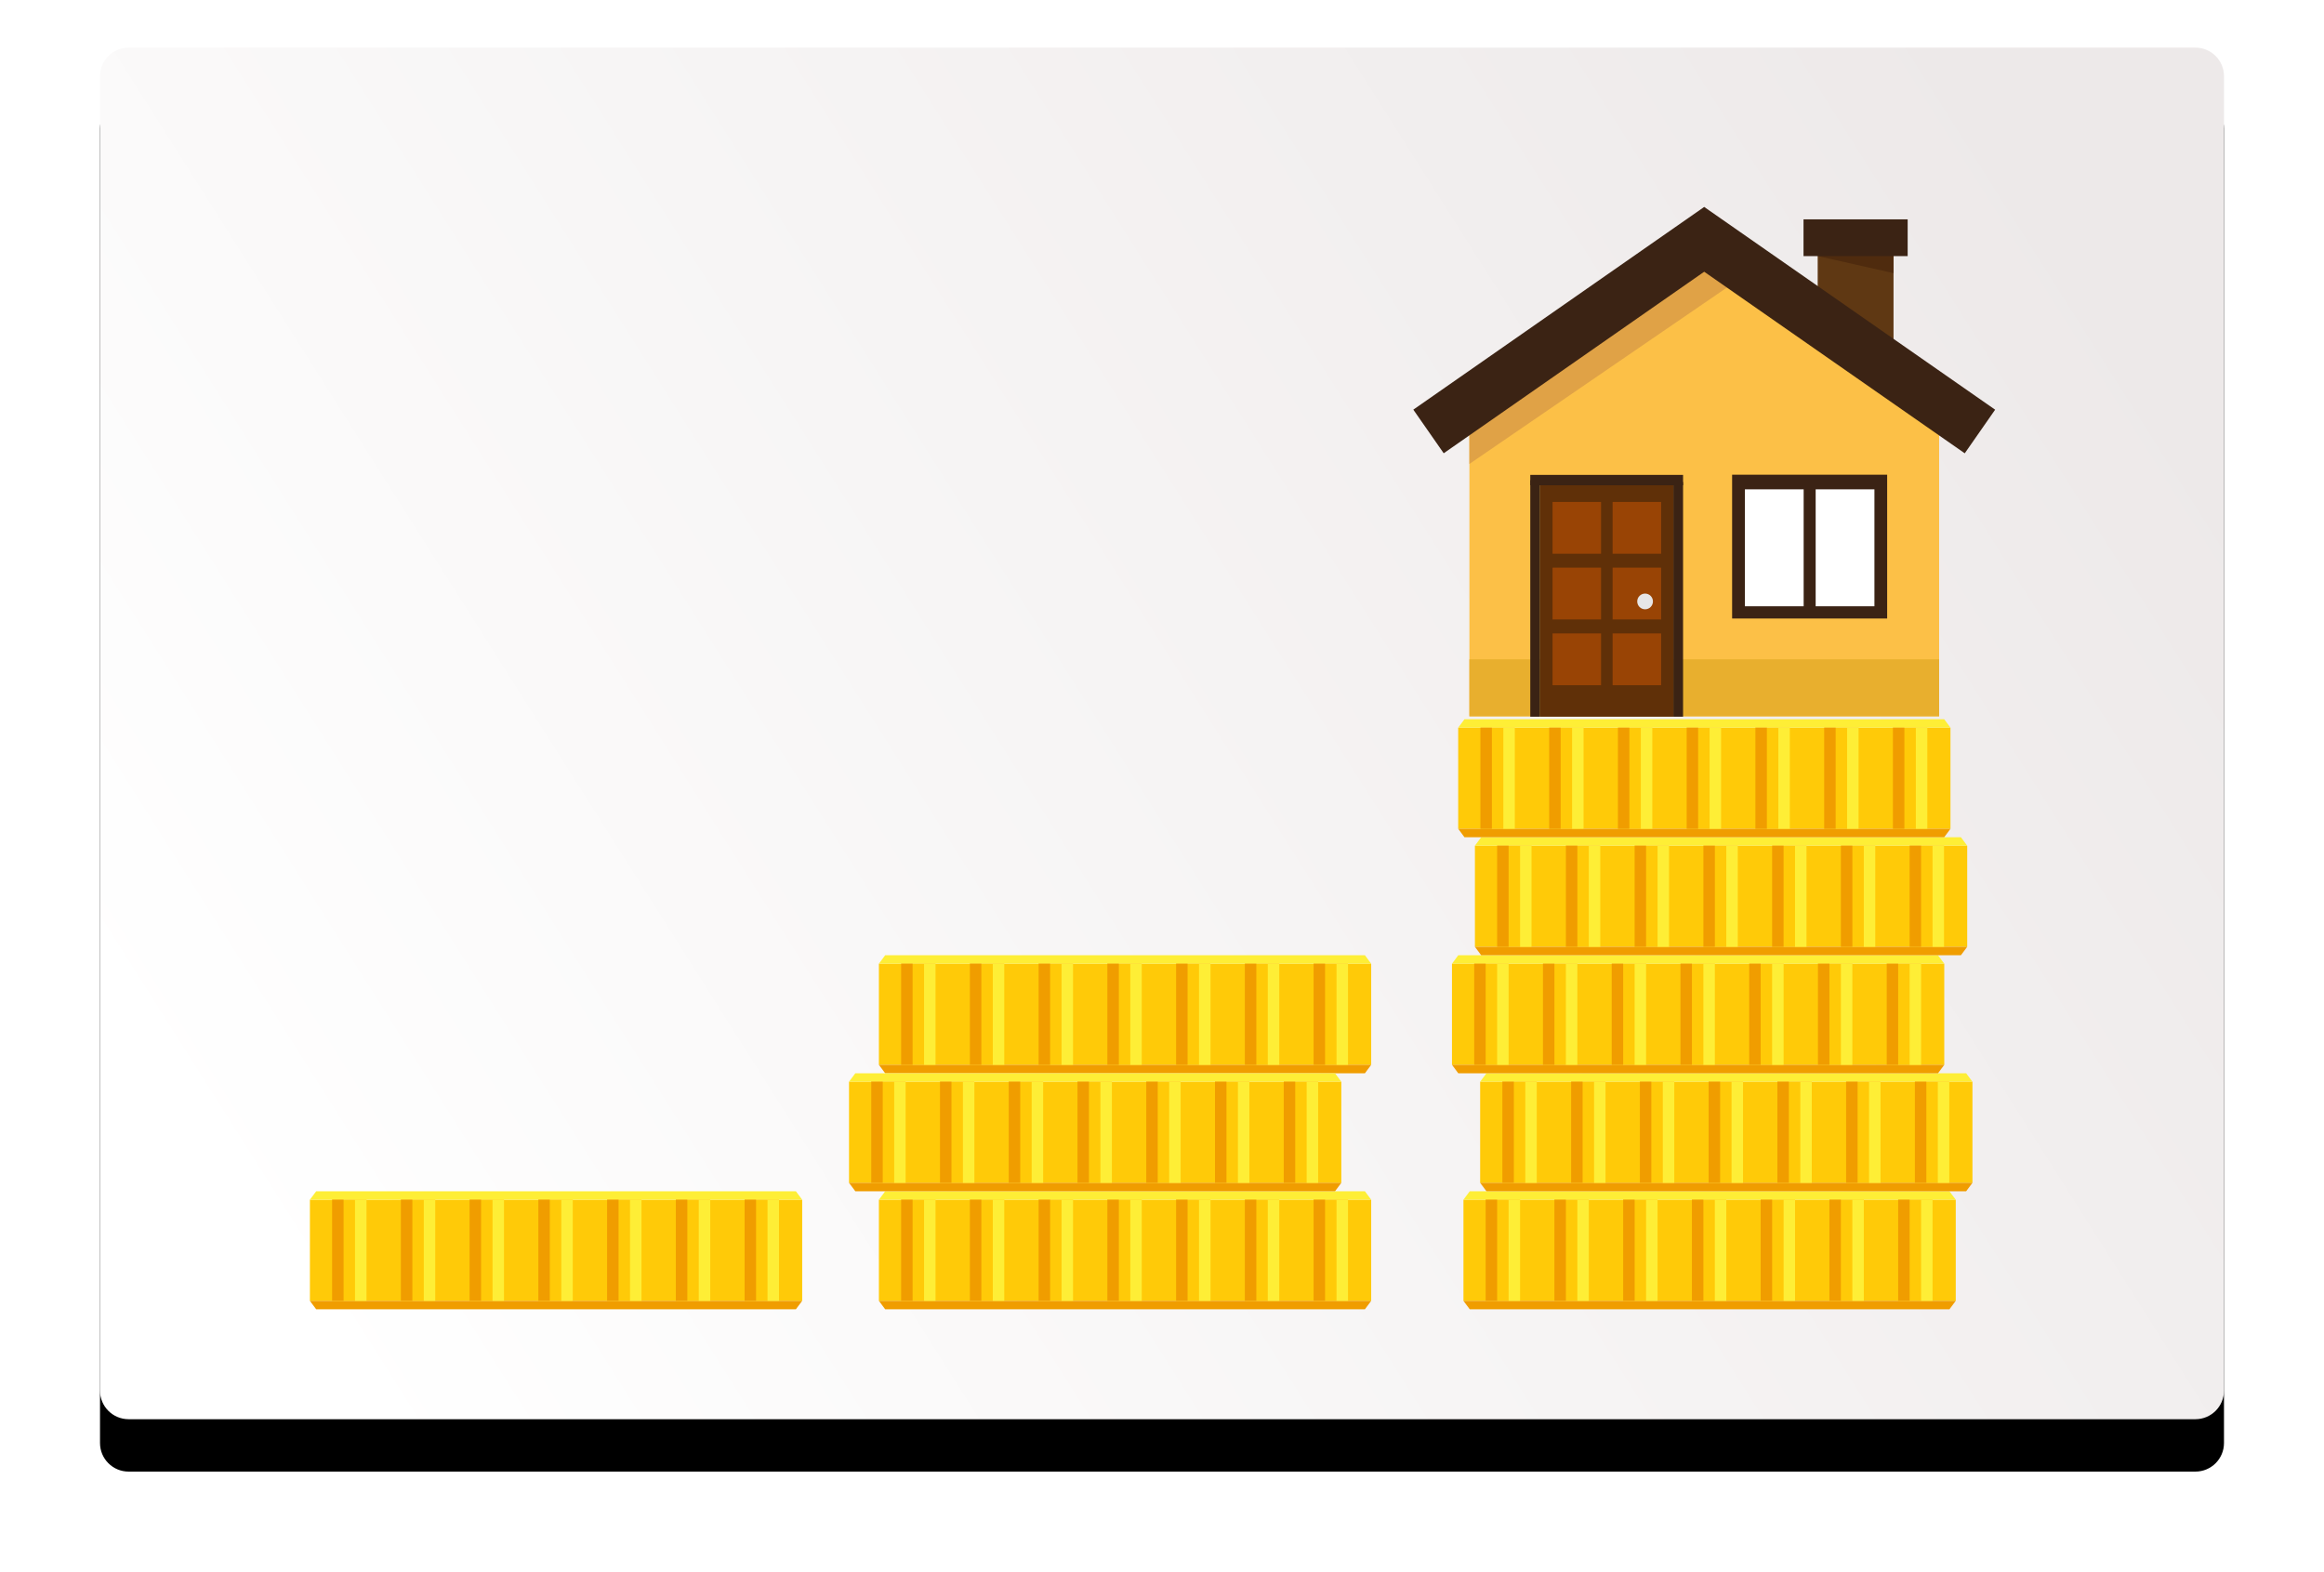 <?xml version="1.0" encoding="UTF-8"?>
<svg width="488px" height="330px" viewBox="0 0 488 330" version="1.1" xmlns="http://www.w3.org/2000/svg"
     xmlns:xlink="http://www.w3.org/1999/xlink">
    <title>6A33F231-796F-4B18-AD0D-1079A88A637C</title>
    <defs>
        <linearGradient x1="0%" y1="70.849%" x2="100%" y2="29.151%" id="linearGradient-1">
            <stop stop-color="#FFFFFF" offset="0%"></stop>
            <stop stop-color="#EDE9E9" offset="100%"></stop>
        </linearGradient>
        <path d="M6,0 L440,0 C443.314,-6.08718376e-16 446,2.686 446,6 L446,282 C446,285.314 443.314,288 440,288 L6,288 C2.686,288 4.05812251e-16,285.314 0,282 L0,6 C-4.05812251e-16,2.686 2.686,6.08718376e-16 6,0 Z"
              id="path-2"></path>
        <filter x="-8.3%" y="-9.0%" width="116.6%" height="125.7%" filterUnits="objectBoundingBox" id="filter-4">
            <feOffset dx="0" dy="11" in="SourceAlpha" result="shadowOffsetOuter1"></feOffset>
            <feGaussianBlur stdDeviation="10.5" in="shadowOffsetOuter1" result="shadowBlurOuter1"></feGaussianBlur>
            <feColorMatrix values="0 0 0 0 0   0 0 0 0 0   0 0 0 0 0  0 0 0 0.1 0" type="matrix"
                           in="shadowBlurOuter1"></feColorMatrix>
        </filter>
    </defs>
    <g id="Free-Property-Valuation" stroke="none" stroke-width="1" fill="none" fill-rule="evenodd">
        <g id="Free-Property-Valuation-(LG)" transform="translate(-619, -1582)">
            <g id="Group-22" transform="translate(114, 1592)">
                <g id="blog" transform="translate(526, 0)">
                    <mask id="mask-3" fill="white">
                        <use xlink:href="#path-2"></use>
                    </mask>
                    <g id="Mask">
                        <use fill="black" fill-opacity="1" filter="url(#filter-4)" xlink:href="#path-2"></use>
                        <use fill="url(#linearGradient-1)" fill-rule="evenodd" xlink:href="#path-2"></use>
                    </g>
                    <g id="AdobeStock_158533568-[Converted]" mask="url(#mask-3)">
                        <g transform="translate(43.708, 33.45)">
                            <rect id="Rectangle" fill="#FFCA08" fill-rule="nonzero"
                                  transform="translate(52.052, 219.08) rotate(180) translate(-52.052, -219.08) "
                                  x="0.365" y="208.463" width="103.373" height="21.234"></rect>
                            <polygon id="Path" fill="#FEEE36" fill-rule="nonzero"
                                     points="1.682 206.688 102.417 206.688 103.734 208.459 0.361 208.459"></polygon>
                            <polygon id="Path" fill="#F09D00" fill-rule="nonzero"
                                     points="102.417 231.467 1.682 231.467 0.361 229.697 103.734 229.697"></polygon>
                            <rect id="Rectangle" fill="#FFCA08" fill-rule="nonzero" x="5.03" y="208.459"
                                  width="7.221" height="21.234"></rect>
                            <rect id="Rectangle" fill="#F09D00" fill-rule="nonzero" x="5.03" y="208.459"
                                  width="2.408" height="21.234"></rect>
                            <rect id="Rectangle" fill="#FEEE36" fill-rule="nonzero" x="9.842" y="208.459"
                                  width="2.408" height="21.234"></rect>
                            <rect id="Rectangle" fill="#FFCA08" fill-rule="nonzero" x="19.468" y="208.459"
                                  width="7.221" height="21.234"></rect>
                            <rect id="Rectangle" fill="#F09D00" fill-rule="nonzero" x="19.468" y="208.459"
                                  width="2.408" height="21.234"></rect>
                            <rect id="Rectangle" fill="#FEEE36" fill-rule="nonzero" x="24.281" y="208.459"
                                  width="2.408" height="21.234"></rect>
                            <rect id="Rectangle" fill="#FFCA08" fill-rule="nonzero" x="33.902" y="208.459"
                                  width="7.221" height="21.234"></rect>
                            <rect id="Rectangle" fill="#F09D00" fill-rule="nonzero" x="33.902" y="208.459"
                                  width="2.408" height="21.234"></rect>
                            <rect id="Rectangle" fill="#FEEE36" fill-rule="nonzero" x="38.715" y="208.459"
                                  width="2.408" height="21.234"></rect>
                            <rect id="Rectangle" fill="#FFCA08" fill-rule="nonzero" x="48.337" y="208.459"
                                  width="7.221" height="21.234"></rect>
                            <rect id="Rectangle" fill="#F09D00" fill-rule="nonzero" x="48.337" y="208.459"
                                  width="2.408" height="21.234"></rect>
                            <rect id="Rectangle" fill="#FEEE36" fill-rule="nonzero" x="53.153" y="208.459"
                                  width="2.408" height="21.234"></rect>
                            <rect id="Rectangle" fill="#FFCA08" fill-rule="nonzero" x="62.775" y="208.459"
                                  width="7.221" height="21.234"></rect>
                            <rect id="Rectangle" fill="#F09D00" fill-rule="nonzero" x="62.775" y="208.459"
                                  width="2.408" height="21.234"></rect>
                            <rect id="Rectangle" fill="#FEEE36" fill-rule="nonzero" x="67.588" y="208.459"
                                  width="2.408" height="21.234"></rect>
                            <rect id="Rectangle" fill="#FFCA08" fill-rule="nonzero" x="77.209" y="208.459"
                                  width="7.221" height="21.234"></rect>
                            <rect id="Rectangle" fill="#F09D00" fill-rule="nonzero" x="77.209" y="208.459"
                                  width="2.408" height="21.234"></rect>
                            <rect id="Rectangle" fill="#FEEE36" fill-rule="nonzero" x="82.022" y="208.459"
                                  width="2.408" height="21.234"></rect>
                            <rect id="Rectangle" fill="#FFCA08" fill-rule="nonzero" x="91.648" y="208.459"
                                  width="7.221" height="21.234"></rect>
                            <rect id="Rectangle" fill="#F09D00" fill-rule="nonzero" x="91.648" y="208.459"
                                  width="2.408" height="21.234"></rect>
                            <rect id="Rectangle" fill="#FEEE36" fill-rule="nonzero" x="96.46" y="208.459"
                                  width="2.408" height="21.234"></rect>
                            <rect id="Rectangle" fill="#FFCA08" fill-rule="nonzero"
                                  transform="translate(171.532, 219.08) rotate(180) translate(-171.532, -219.08) "
                                  x="119.846" y="208.463" width="103.373" height="21.234"></rect>
                            <polygon id="Path" fill="#FEEE36" fill-rule="nonzero"
                                     points="121.163 206.688 221.902 206.688 223.219 208.459 119.846 208.459"></polygon>
                            <polygon id="Path" fill="#F09D00" fill-rule="nonzero"
                                     points="221.902 231.467 121.163 231.467 119.846 229.697 223.219 229.697"></polygon>
                            <rect id="Rectangle" fill="#FFCA08" fill-rule="nonzero" x="124.514" y="208.459"
                                  width="7.221" height="21.234"></rect>
                            <rect id="Rectangle" fill="#F09D00" fill-rule="nonzero" x="124.514" y="208.459"
                                  width="2.408" height="21.234"></rect>
                            <rect id="Rectangle" fill="#FEEE36" fill-rule="nonzero" x="129.327" y="208.459"
                                  width="2.408" height="21.234"></rect>
                            <rect id="Rectangle" fill="#FFCA08" fill-rule="nonzero" x="138.949" y="208.459"
                                  width="7.221" height="21.234"></rect>
                            <rect id="Rectangle" fill="#F09D00" fill-rule="nonzero" x="138.949" y="208.459"
                                  width="2.408" height="21.234"></rect>
                            <rect id="Rectangle" fill="#FEEE36" fill-rule="nonzero" x="143.761" y="208.459"
                                  width="2.408" height="21.234"></rect>
                            <rect id="Rectangle" fill="#FFCA08" fill-rule="nonzero" x="153.387" y="208.459"
                                  width="7.221" height="21.234"></rect>
                            <rect id="Rectangle" fill="#F09D00" fill-rule="nonzero" x="153.387" y="208.459"
                                  width="2.408" height="21.234"></rect>
                            <rect id="Rectangle" fill="#FEEE36" fill-rule="nonzero" x="158.2" y="208.459"
                                  width="2.408" height="21.234"></rect>
                            <rect id="Rectangle" fill="#FFCA08" fill-rule="nonzero" x="167.821" y="208.459"
                                  width="7.221" height="21.234"></rect>
                            <rect id="Rectangle" fill="#F09D00" fill-rule="nonzero" x="167.821" y="208.459"
                                  width="2.408" height="21.234"></rect>
                            <rect id="Rectangle" fill="#FEEE36" fill-rule="nonzero" x="172.634" y="208.459"
                                  width="2.408" height="21.234"></rect>
                            <rect id="Rectangle" fill="#FFCA08" fill-rule="nonzero" x="182.256" y="208.459"
                                  width="7.221" height="21.234"></rect>
                            <rect id="Rectangle" fill="#F09D00" fill-rule="nonzero" x="182.256" y="208.459"
                                  width="2.408" height="21.234"></rect>
                            <rect id="Rectangle" fill="#FEEE36" fill-rule="nonzero" x="187.072" y="208.459"
                                  width="2.408" height="21.234"></rect>
                            <rect id="Rectangle" fill="#FFCA08" fill-rule="nonzero" x="196.694" y="208.459"
                                  width="7.221" height="21.234"></rect>
                            <rect id="Rectangle" fill="#F09D00" fill-rule="nonzero" x="196.694" y="208.459"
                                  width="2.408" height="21.234"></rect>
                            <rect id="Rectangle" fill="#FEEE36" fill-rule="nonzero" x="201.507" y="208.459"
                                  width="2.408" height="21.234"></rect>
                            <rect id="Rectangle" fill="#FFCA08" fill-rule="nonzero" x="211.128" y="208.459"
                                  width="7.221" height="21.234"></rect>
                            <rect id="Rectangle" fill="#F09D00" fill-rule="nonzero" x="211.128" y="208.459"
                                  width="2.408" height="21.234"></rect>
                            <rect id="Rectangle" fill="#FEEE36" fill-rule="nonzero" x="215.941" y="208.459"
                                  width="2.408" height="21.234"></rect>
                            <rect id="Rectangle" fill="#FFCA08" fill-rule="nonzero"
                                  transform="translate(171.532, 169.519) rotate(180) translate(-171.532, -169.519) "
                                  x="119.846" y="158.902" width="103.373" height="21.234"></rect>
                            <polygon id="Path" fill="#FEEE36" fill-rule="nonzero"
                                     points="121.163 157.128 221.902 157.128 223.219 158.902 119.846 158.902"></polygon>
                            <polygon id="Path" fill="#F09D00" fill-rule="nonzero"
                                     points="221.902 181.91 121.163 181.91 119.846 180.136 223.219 180.136"></polygon>
                            <rect id="Rectangle" fill="#FFCA08" fill-rule="nonzero" x="124.514" y="158.902"
                                  width="7.221" height="21.234"></rect>
                            <rect id="Rectangle" fill="#F09D00" fill-rule="nonzero" x="124.514" y="158.902"
                                  width="2.408" height="21.234"></rect>
                            <rect id="Rectangle" fill="#FEEE36" fill-rule="nonzero" x="129.327" y="158.902"
                                  width="2.408" height="21.234"></rect>
                            <rect id="Rectangle" fill="#FFCA08" fill-rule="nonzero" x="138.949" y="158.902"
                                  width="7.221" height="21.234"></rect>
                            <rect id="Rectangle" fill="#F09D00" fill-rule="nonzero" x="138.949" y="158.902"
                                  width="2.408" height="21.234"></rect>
                            <rect id="Rectangle" fill="#FEEE36" fill-rule="nonzero" x="143.761" y="158.902"
                                  width="2.408" height="21.234"></rect>
                            <rect id="Rectangle" fill="#FFCA08" fill-rule="nonzero" x="153.387" y="158.902"
                                  width="7.221" height="21.234"></rect>
                            <rect id="Rectangle" fill="#F09D00" fill-rule="nonzero" x="153.387" y="158.902"
                                  width="2.408" height="21.234"></rect>
                            <rect id="Rectangle" fill="#FEEE36" fill-rule="nonzero" x="158.2" y="158.902"
                                  width="2.408" height="21.234"></rect>
                            <rect id="Rectangle" fill="#FFCA08" fill-rule="nonzero" x="167.821" y="158.902"
                                  width="7.221" height="21.234"></rect>
                            <rect id="Rectangle" fill="#F09D00" fill-rule="nonzero" x="167.821" y="158.902"
                                  width="2.408" height="21.234"></rect>
                            <rect id="Rectangle" fill="#FEEE36" fill-rule="nonzero" x="172.634" y="158.902"
                                  width="2.408" height="21.234"></rect>
                            <rect id="Rectangle" fill="#FFCA08" fill-rule="nonzero" x="182.256" y="158.902"
                                  width="7.221" height="21.234"></rect>
                            <rect id="Rectangle" fill="#F09D00" fill-rule="nonzero" x="182.256" y="158.902"
                                  width="2.408" height="21.234"></rect>
                            <rect id="Rectangle" fill="#FEEE36" fill-rule="nonzero" x="187.072" y="158.902"
                                  width="2.408" height="21.234"></rect>
                            <rect id="Rectangle" fill="#FFCA08" fill-rule="nonzero" x="196.694" y="158.902"
                                  width="7.221" height="21.234"></rect>
                            <rect id="Rectangle" fill="#F09D00" fill-rule="nonzero" x="196.694" y="158.902"
                                  width="2.408" height="21.234"></rect>
                            <rect id="Rectangle" fill="#FEEE36" fill-rule="nonzero" x="201.507" y="158.902"
                                  width="2.408" height="21.234"></rect>
                            <rect id="Rectangle" fill="#FFCA08" fill-rule="nonzero" x="211.128" y="158.902"
                                  width="7.221" height="21.234"></rect>
                            <rect id="Rectangle" fill="#F09D00" fill-rule="nonzero" x="211.128" y="158.902"
                                  width="2.408" height="21.234"></rect>
                            <rect id="Rectangle" fill="#FEEE36" fill-rule="nonzero" x="215.941" y="158.902"
                                  width="2.408" height="21.234"></rect>
                            <rect id="Rectangle" fill="#FFCA08" fill-rule="nonzero"
                                  transform="translate(165.258, 194.297) rotate(180) translate(-165.258, -194.297) "
                                  x="113.572" y="183.68" width="103.373" height="21.234"></rect>
                            <polygon id="Path" fill="#FEEE36" fill-rule="nonzero"
                                     points="114.893 181.91 215.628 181.91 216.945 183.68 113.572 183.68"></polygon>
                            <polygon id="Path" fill="#F09D00" fill-rule="nonzero"
                                     points="215.628 206.688 114.893 206.688 113.572 204.914 216.945 204.914"></polygon>
                            <rect id="Rectangle" fill="#FFCA08" fill-rule="nonzero" x="118.24" y="183.68"
                                  width="7.221" height="21.234"></rect>
                            <rect id="Rectangle" fill="#F09D00" fill-rule="nonzero" x="118.24" y="183.68"
                                  width="2.408" height="21.234"></rect>
                            <rect id="Rectangle" fill="#FEEE36" fill-rule="nonzero" x="123.053" y="183.68"
                                  width="2.408" height="21.234"></rect>
                            <rect id="Rectangle" fill="#FFCA08" fill-rule="nonzero" x="132.675" y="183.68"
                                  width="7.221" height="21.234"></rect>
                            <rect id="Rectangle" fill="#F09D00" fill-rule="nonzero" x="132.675" y="183.68"
                                  width="2.408" height="21.234"></rect>
                            <rect id="Rectangle" fill="#FEEE36" fill-rule="nonzero" x="137.488" y="183.68"
                                  width="2.408" height="21.234"></rect>
                            <rect id="Rectangle" fill="#FFCA08" fill-rule="nonzero" x="147.113" y="183.68"
                                  width="7.221" height="21.234"></rect>
                            <rect id="Rectangle" fill="#F09D00" fill-rule="nonzero" x="147.113" y="183.68"
                                  width="2.408" height="21.234"></rect>
                            <rect id="Rectangle" fill="#FEEE36" fill-rule="nonzero" x="151.926" y="183.68"
                                  width="2.408" height="21.234"></rect>
                            <rect id="Rectangle" fill="#FFCA08" fill-rule="nonzero" x="161.547" y="183.68"
                                  width="7.221" height="21.234"></rect>
                            <rect id="Rectangle" fill="#F09D00" fill-rule="nonzero" x="161.547" y="183.68"
                                  width="2.408" height="21.234"></rect>
                            <rect id="Rectangle" fill="#FEEE36" fill-rule="nonzero" x="166.36" y="183.68"
                                  width="2.408" height="21.234"></rect>
                            <rect id="Rectangle" fill="#FFCA08" fill-rule="nonzero" x="175.986" y="183.68"
                                  width="7.221" height="21.234"></rect>
                            <rect id="Rectangle" fill="#F09D00" fill-rule="nonzero" x="175.986" y="183.68"
                                  width="2.408" height="21.234"></rect>
                            <rect id="Rectangle" fill="#FEEE36" fill-rule="nonzero" x="180.799" y="183.68"
                                  width="2.408" height="21.234"></rect>
                            <rect id="Rectangle" fill="#FFCA08" fill-rule="nonzero" x="190.42" y="183.68"
                                  width="7.221" height="21.234"></rect>
                            <rect id="Rectangle" fill="#F09D00" fill-rule="nonzero" x="190.42" y="183.68"
                                  width="2.408" height="21.234"></rect>
                            <rect id="Rectangle" fill="#FEEE36" fill-rule="nonzero" x="195.233" y="183.68"
                                  width="2.408" height="21.234"></rect>
                            <rect id="Rectangle" fill="#FFCA08" fill-rule="nonzero" x="204.858" y="183.68"
                                  width="7.221" height="21.234"></rect>
                            <rect id="Rectangle" fill="#F09D00" fill-rule="nonzero" x="204.858" y="183.68"
                                  width="2.408" height="21.234"></rect>
                            <rect id="Rectangle" fill="#FEEE36" fill-rule="nonzero" x="209.671" y="183.68"
                                  width="2.408" height="21.234"></rect>
                            <rect id="Rectangle" fill="#FFCA08" fill-rule="nonzero"
                                  transform="translate(294.28, 219.08) rotate(180) translate(-294.28, -219.08) "
                                  x="242.594" y="208.463" width="103.373" height="21.234"></rect>
                            <polygon id="Path" fill="#FEEE36" fill-rule="nonzero"
                                     points="243.911 206.688 344.646 206.688 345.963 208.459 242.59 208.459"></polygon>
                            <polygon id="Path" fill="#F09D00" fill-rule="nonzero"
                                     points="344.646 231.467 243.911 231.467 242.59 229.697 345.963 229.697"></polygon>
                            <rect id="Rectangle" fill="#FFCA08" fill-rule="nonzero" x="247.258" y="208.459"
                                  width="7.221" height="21.234"></rect>
                            <rect id="Rectangle" fill="#F09D00" fill-rule="nonzero" x="247.258" y="208.459"
                                  width="2.408" height="21.234"></rect>
                            <rect id="Rectangle" fill="#FEEE36" fill-rule="nonzero" x="252.071" y="208.459"
                                  width="2.408" height="21.234"></rect>
                            <rect id="Rectangle" fill="#FFCA08" fill-rule="nonzero" x="261.693" y="208.459"
                                  width="7.221" height="21.234"></rect>
                            <rect id="Rectangle" fill="#F09D00" fill-rule="nonzero" x="261.693" y="208.459"
                                  width="2.408" height="21.234"></rect>
                            <rect id="Rectangle" fill="#FEEE36" fill-rule="nonzero" x="266.51" y="208.459"
                                  width="2.408" height="21.234"></rect>
                            <rect id="Rectangle" fill="#FFCA08" fill-rule="nonzero" x="276.131" y="208.459"
                                  width="7.221" height="21.234"></rect>
                            <rect id="Rectangle" fill="#F09D00" fill-rule="nonzero" x="276.131" y="208.459"
                                  width="2.408" height="21.234"></rect>
                            <rect id="Rectangle" fill="#FEEE36" fill-rule="nonzero" x="280.944" y="208.459"
                                  width="2.408" height="21.234"></rect>
                            <rect id="Rectangle" fill="#FFCA08" fill-rule="nonzero" x="290.565" y="208.459"
                                  width="7.221" height="21.234"></rect>
                            <rect id="Rectangle" fill="#F09D00" fill-rule="nonzero" x="290.565" y="208.459"
                                  width="2.408" height="21.234"></rect>
                            <rect id="Rectangle" fill="#FEEE36" fill-rule="nonzero" x="295.378" y="208.459"
                                  width="2.408" height="21.234"></rect>
                            <rect id="Rectangle" fill="#FFCA08" fill-rule="nonzero" x="305.004" y="208.459"
                                  width="7.221" height="21.234"></rect>
                            <rect id="Rectangle" fill="#F09D00" fill-rule="nonzero" x="305.004" y="208.459"
                                  width="2.408" height="21.234"></rect>
                            <rect id="Rectangle" fill="#FEEE36" fill-rule="nonzero" x="309.817" y="208.459"
                                  width="2.408" height="21.234"></rect>
                            <rect id="Rectangle" fill="#FFCA08" fill-rule="nonzero" x="319.438" y="208.459"
                                  width="7.221" height="21.234"></rect>
                            <rect id="Rectangle" fill="#F09D00" fill-rule="nonzero" x="319.438" y="208.459"
                                  width="2.408" height="21.234"></rect>
                            <rect id="Rectangle" fill="#FEEE36" fill-rule="nonzero" x="324.251" y="208.459"
                                  width="2.408" height="21.234"></rect>
                            <rect id="Rectangle" fill="#FFCA08" fill-rule="nonzero" x="333.876" y="208.459"
                                  width="7.221" height="21.234"></rect>
                            <rect id="Rectangle" fill="#F09D00" fill-rule="nonzero" x="333.876" y="208.459"
                                  width="2.408" height="21.234"></rect>
                            <rect id="Rectangle" fill="#FEEE36" fill-rule="nonzero" x="338.689" y="208.459"
                                  width="2.408" height="21.234"></rect>
                            <rect id="Rectangle" fill="#FFCA08" fill-rule="nonzero"
                                  transform="translate(297.785, 194.297) rotate(180) translate(-297.785, -194.297) "
                                  x="246.098" y="183.68" width="103.373" height="21.234"></rect>
                            <polygon id="Path" fill="#FEEE36" fill-rule="nonzero"
                                     points="247.419 181.91 348.154 181.91 349.471 183.68 246.102 183.68"></polygon>
                            <polygon id="Path" fill="#F09D00" fill-rule="nonzero"
                                     points="348.154 206.688 247.419 206.688 246.102 204.914 349.471 204.914"></polygon>
                            <rect id="Rectangle" fill="#FFCA08" fill-rule="nonzero" x="250.767" y="183.68"
                                  width="7.221" height="21.234"></rect>
                            <rect id="Rectangle" fill="#F09D00" fill-rule="nonzero" x="250.767" y="183.68"
                                  width="2.408" height="21.234"></rect>
                            <rect id="Rectangle" fill="#FEEE36" fill-rule="nonzero" x="255.579" y="183.68"
                                  width="2.408" height="21.234"></rect>
                            <rect id="Rectangle" fill="#FFCA08" fill-rule="nonzero" x="265.205" y="183.68"
                                  width="7.221" height="21.234"></rect>
                            <rect id="Rectangle" fill="#F09D00" fill-rule="nonzero" x="265.205" y="183.68"
                                  width="2.408" height="21.234"></rect>
                            <rect id="Rectangle" fill="#FEEE36" fill-rule="nonzero" x="270.018" y="183.68"
                                  width="2.408" height="21.234"></rect>
                            <rect id="Rectangle" fill="#FFCA08" fill-rule="nonzero" x="279.639" y="183.68"
                                  width="7.221" height="21.234"></rect>
                            <rect id="Rectangle" fill="#F09D00" fill-rule="nonzero" x="279.639" y="183.68"
                                  width="2.408" height="21.234"></rect>
                            <rect id="Rectangle" fill="#FEEE36" fill-rule="nonzero" x="284.452" y="183.68"
                                  width="2.408" height="21.234"></rect>
                            <rect id="Rectangle" fill="#FFCA08" fill-rule="nonzero" x="294.078" y="183.68"
                                  width="7.221" height="21.234"></rect>
                            <rect id="Rectangle" fill="#F09D00" fill-rule="nonzero" x="294.078" y="183.68"
                                  width="2.408" height="21.234"></rect>
                            <rect id="Rectangle" fill="#FEEE36" fill-rule="nonzero" x="298.89" y="183.68"
                                  width="2.408" height="21.234"></rect>
                            <rect id="Rectangle" fill="#FFCA08" fill-rule="nonzero" x="308.512" y="183.68"
                                  width="7.221" height="21.234"></rect>
                            <rect id="Rectangle" fill="#F09D00" fill-rule="nonzero" x="308.512" y="183.68"
                                  width="2.408" height="21.234"></rect>
                            <rect id="Rectangle" fill="#FEEE36" fill-rule="nonzero" x="313.325" y="183.68"
                                  width="2.408" height="21.234"></rect>
                            <rect id="Rectangle" fill="#FFCA08" fill-rule="nonzero" x="322.946" y="183.68"
                                  width="7.221" height="21.234"></rect>
                            <rect id="Rectangle" fill="#F09D00" fill-rule="nonzero" x="322.946" y="183.68"
                                  width="2.408" height="21.234"></rect>
                            <rect id="Rectangle" fill="#FEEE36" fill-rule="nonzero" x="327.763" y="183.68"
                                  width="2.408" height="21.234"></rect>
                            <rect id="Rectangle" fill="#FFCA08" fill-rule="nonzero" x="337.385" y="183.68"
                                  width="7.221" height="21.234"></rect>
                            <rect id="Rectangle" fill="#F09D00" fill-rule="nonzero" x="337.385" y="183.68"
                                  width="2.408" height="21.234"></rect>
                            <rect id="Rectangle" fill="#FEEE36" fill-rule="nonzero" x="342.198" y="183.68"
                                  width="2.408" height="21.234"></rect>
                            <rect id="Rectangle" fill="#FFCA08" fill-rule="nonzero"
                                  transform="translate(291.868, 169.519) rotate(180) translate(-291.868, -169.519) "
                                  x="240.182" y="158.902" width="103.373" height="21.234"></rect>
                            <polygon id="Path" fill="#FEEE36" fill-rule="nonzero"
                                     points="241.502 157.128 342.238 157.128 343.558 158.902 240.186 158.902"></polygon>
                            <polygon id="Path" fill="#F09D00" fill-rule="nonzero"
                                     points="342.238 181.91 241.502 181.91 240.186 180.136 343.558 180.136"></polygon>
                            <rect id="Rectangle" fill="#FFCA08" fill-rule="nonzero" x="244.85" y="158.902"
                                  width="7.221" height="21.234"></rect>
                            <rect id="Rectangle" fill="#F09D00" fill-rule="nonzero" x="244.85" y="158.902"
                                  width="2.408" height="21.234"></rect>
                            <rect id="Rectangle" fill="#FEEE36" fill-rule="nonzero" x="249.667" y="158.902"
                                  width="2.408" height="21.234"></rect>
                            <rect id="Rectangle" fill="#FFCA08" fill-rule="nonzero" x="259.288" y="158.902"
                                  width="7.221" height="21.234"></rect>
                            <rect id="Rectangle" fill="#F09D00" fill-rule="nonzero" x="259.288" y="158.902"
                                  width="2.408" height="21.234"></rect>
                            <rect id="Rectangle" fill="#FEEE36" fill-rule="nonzero" x="264.101" y="158.902"
                                  width="2.408" height="21.234"></rect>
                            <rect id="Rectangle" fill="#FFCA08" fill-rule="nonzero" x="273.723" y="158.902"
                                  width="7.221" height="21.234"></rect>
                            <rect id="Rectangle" fill="#F09D00" fill-rule="nonzero" x="273.723" y="158.902"
                                  width="2.408" height="21.234"></rect>
                            <rect id="Rectangle" fill="#FEEE36" fill-rule="nonzero" x="278.535" y="158.902"
                                  width="2.408" height="21.234"></rect>
                            <rect id="Rectangle" fill="#FFCA08" fill-rule="nonzero" x="288.161" y="158.902"
                                  width="7.221" height="21.234"></rect>
                            <rect id="Rectangle" fill="#F09D00" fill-rule="nonzero" x="288.161" y="158.902"
                                  width="2.408" height="21.234"></rect>
                            <rect id="Rectangle" fill="#FEEE36" fill-rule="nonzero" x="292.974" y="158.902"
                                  width="2.408" height="21.234"></rect>
                            <rect id="Rectangle" fill="#FFCA08" fill-rule="nonzero" x="302.595" y="158.902"
                                  width="7.221" height="21.234"></rect>
                            <rect id="Rectangle" fill="#F09D00" fill-rule="nonzero" x="302.595" y="158.902"
                                  width="2.408" height="21.234"></rect>
                            <rect id="Rectangle" fill="#FEEE36" fill-rule="nonzero" x="307.408" y="158.902"
                                  width="2.408" height="21.234"></rect>
                            <rect id="Rectangle" fill="#FFCA08" fill-rule="nonzero" x="317.034" y="158.902"
                                  width="7.221" height="21.234"></rect>
                            <rect id="Rectangle" fill="#F09D00" fill-rule="nonzero" x="317.034" y="158.902"
                                  width="2.408" height="21.234"></rect>
                            <rect id="Rectangle" fill="#FEEE36" fill-rule="nonzero" x="321.847" y="158.902"
                                  width="2.408" height="21.234"></rect>
                            <rect id="Rectangle" fill="#FFCA08" fill-rule="nonzero" x="331.468" y="158.902"
                                  width="7.221" height="21.234"></rect>
                            <rect id="Rectangle" fill="#F09D00" fill-rule="nonzero" x="331.468" y="158.902"
                                  width="2.408" height="21.234"></rect>
                            <rect id="Rectangle" fill="#FEEE36" fill-rule="nonzero" x="336.281" y="158.902"
                                  width="2.408" height="21.234"></rect>
                            <rect id="Rectangle" fill="#FFCA08" fill-rule="nonzero"
                                  transform="translate(296.685, 144.736) rotate(180) translate(-296.685, -144.736) "
                                  x="244.998" y="134.119" width="103.373" height="21.234"></rect>
                            <polygon id="Path" fill="#FEEE36" fill-rule="nonzero"
                                     points="246.315 132.349 347.05 132.349 348.371 134.123 244.998 134.123"></polygon>
                            <polygon id="Path" fill="#F09D00" fill-rule="nonzero"
                                     points="347.05 157.128 246.315 157.128 244.998 155.357 348.371 155.357"></polygon>
                            <rect id="Rectangle" fill="#FFCA08" fill-rule="nonzero" x="249.667" y="134.123"
                                  width="7.221" height="21.234"></rect>
                            <rect id="Rectangle" fill="#F09D00" fill-rule="nonzero" x="249.667" y="134.123"
                                  width="2.408" height="21.234"></rect>
                            <rect id="Rectangle" fill="#FEEE36" fill-rule="nonzero" x="254.48" y="134.123"
                                  width="2.408" height="21.234"></rect>
                            <rect id="Rectangle" fill="#FFCA08" fill-rule="nonzero" x="264.101" y="134.123"
                                  width="7.221" height="21.234"></rect>
                            <rect id="Rectangle" fill="#F09D00" fill-rule="nonzero" x="264.101" y="134.123"
                                  width="2.408" height="21.234"></rect>
                            <rect id="Rectangle" fill="#FEEE36" fill-rule="nonzero" x="268.914" y="134.123"
                                  width="2.408" height="21.234"></rect>
                            <rect id="Rectangle" fill="#FFCA08" fill-rule="nonzero" x="278.535" y="134.123"
                                  width="7.221" height="21.234"></rect>
                            <rect id="Rectangle" fill="#F09D00" fill-rule="nonzero" x="278.535" y="134.123"
                                  width="2.408" height="21.234"></rect>
                            <rect id="Rectangle" fill="#FEEE36" fill-rule="nonzero" x="283.352" y="134.123"
                                  width="2.408" height="21.234"></rect>
                            <rect id="Rectangle" fill="#FFCA08" fill-rule="nonzero" x="292.974" y="134.123"
                                  width="7.221" height="21.234"></rect>
                            <rect id="Rectangle" fill="#F09D00" fill-rule="nonzero" x="292.974" y="134.123"
                                  width="2.408" height="21.234"></rect>
                            <rect id="Rectangle" fill="#FEEE36" fill-rule="nonzero" x="297.787" y="134.123"
                                  width="2.408" height="21.234"></rect>
                            <rect id="Rectangle" fill="#FFCA08" fill-rule="nonzero" x="307.408" y="134.123"
                                  width="7.221" height="21.234"></rect>
                            <rect id="Rectangle" fill="#F09D00" fill-rule="nonzero" x="307.408" y="134.123"
                                  width="2.408" height="21.234"></rect>
                            <rect id="Rectangle" fill="#FEEE36" fill-rule="nonzero" x="312.221" y="134.123"
                                  width="2.408" height="21.234"></rect>
                            <rect id="Rectangle" fill="#FFCA08" fill-rule="nonzero" x="321.847" y="134.123"
                                  width="7.221" height="21.234"></rect>
                            <rect id="Rectangle" fill="#F09D00" fill-rule="nonzero" x="321.847" y="134.123"
                                  width="2.408" height="21.234"></rect>
                            <rect id="Rectangle" fill="#FEEE36" fill-rule="nonzero" x="326.659" y="134.123"
                                  width="2.408" height="21.234"></rect>
                            <rect id="Rectangle" fill="#FFCA08" fill-rule="nonzero" x="336.281" y="134.123"
                                  width="7.221" height="21.234"></rect>
                            <rect id="Rectangle" fill="#F09D00" fill-rule="nonzero" x="336.281" y="134.123"
                                  width="2.408" height="21.234"></rect>
                            <rect id="Rectangle" fill="#FEEE36" fill-rule="nonzero" x="341.094" y="134.123"
                                  width="2.408" height="21.234"></rect>
                            <rect id="Rectangle" fill="#FFCA08" fill-rule="nonzero"
                                  transform="translate(293.173, 119.962) rotate(180) translate(-293.173, -119.962) "
                                  x="241.486" y="109.345" width="103.373" height="21.234"></rect>
                            <polygon id="Path" fill="#FEEE36" fill-rule="nonzero"
                                     points="242.807 107.571 343.542 107.571 344.859 109.341 241.49 109.341"></polygon>
                            <polygon id="Path" fill="#F09D00" fill-rule="nonzero"
                                     points="343.542 132.349 242.807 132.349 241.49 130.575 344.859 130.575"></polygon>
                            <rect id="Rectangle" fill="#FFCA08" fill-rule="nonzero" x="246.155" y="109.341"
                                  width="7.221" height="21.234"></rect>
                            <rect id="Rectangle" fill="#F09D00" fill-rule="nonzero" x="246.155" y="109.341"
                                  width="2.408" height="21.234"></rect>
                            <rect id="Rectangle" fill="#FEEE36" fill-rule="nonzero" x="250.967" y="109.341"
                                  width="2.408" height="21.234"></rect>
                            <rect id="Rectangle" fill="#FFCA08" fill-rule="nonzero" x="260.593" y="109.341"
                                  width="7.221" height="21.234"></rect>
                            <rect id="Rectangle" fill="#F09D00" fill-rule="nonzero" x="260.593" y="109.341"
                                  width="2.408" height="21.234"></rect>
                            <rect id="Rectangle" fill="#FEEE36" fill-rule="nonzero" x="265.406" y="109.341"
                                  width="2.408" height="21.234"></rect>
                            <rect id="Rectangle" fill="#FFCA08" fill-rule="nonzero" x="275.027" y="109.341"
                                  width="7.221" height="21.234"></rect>
                            <rect id="Rectangle" fill="#F09D00" fill-rule="nonzero" x="275.027" y="109.341"
                                  width="2.408" height="21.234"></rect>
                            <rect id="Rectangle" fill="#FEEE36" fill-rule="nonzero" x="279.84" y="109.341"
                                  width="2.408" height="21.234"></rect>
                            <rect id="Rectangle" fill="#FFCA08" fill-rule="nonzero" x="289.466" y="109.341"
                                  width="7.221" height="21.234"></rect>
                            <rect id="Rectangle" fill="#F09D00" fill-rule="nonzero" x="289.466" y="109.341"
                                  width="2.408" height="21.234"></rect>
                            <rect id="Rectangle" fill="#FEEE36" fill-rule="nonzero" x="294.278" y="109.341"
                                  width="2.408" height="21.234"></rect>
                            <rect id="Rectangle" fill="#FFCA08" fill-rule="nonzero" x="303.9" y="109.341"
                                  width="7.221" height="21.234"></rect>
                            <rect id="Rectangle" fill="#F09D00" fill-rule="nonzero" x="303.9" y="109.341"
                                  width="2.408" height="21.234"></rect>
                            <rect id="Rectangle" fill="#FEEE36" fill-rule="nonzero" x="308.713" y="109.341"
                                  width="2.408" height="21.234"></rect>
                            <rect id="Rectangle" fill="#FFCA08" fill-rule="nonzero" x="318.338" y="109.341"
                                  width="7.221" height="21.234"></rect>
                            <rect id="Rectangle" fill="#F09D00" fill-rule="nonzero" x="318.338" y="109.341"
                                  width="2.408" height="21.234"></rect>
                            <rect id="Rectangle" fill="#FEEE36" fill-rule="nonzero" x="323.151" y="109.341"
                                  width="2.408" height="21.234"></rect>
                            <rect id="Rectangle" fill="#FFCA08" fill-rule="nonzero" x="332.773" y="109.341"
                                  width="7.221" height="21.234"></rect>
                            <rect id="Rectangle" fill="#F09D00" fill-rule="nonzero" x="332.773" y="109.341"
                                  width="2.408" height="21.234"></rect>
                            <rect id="Rectangle" fill="#FEEE36" fill-rule="nonzero" x="337.585" y="109.341"
                                  width="2.408" height="21.234"></rect>
                            <g id="Group" stroke-width="1" fill="none" fill-rule="evenodd"
                               transform="translate(231.92, 0)">
                                <rect id="Rectangle" fill="#5F3813" fill-rule="nonzero" x="85.057" y="8.393"
                                      width="15.923" height="24.116"></rect>
                                <polygon id="Path" fill="#FCC047" fill-rule="nonzero"
                                         points="110.008 45.046 61.245 4.59 12.471 45.046 11.921 45.046 11.921 106.954 110.558 106.954 110.558 45.046"></polygon>
                                <rect id="Rectangle" fill="#E8AF2E" fill-rule="nonzero" x="11.921" y="94.986"
                                      width="98.637" height="11.968"></rect>
                                <g transform="translate(24.657, 56.179)" fill-rule="nonzero">
                                    <rect id="Rectangle" fill="#603008" x="2.087" y="1.584" width="27.995"
                                          height="49.276"></rect>
                                    <rect id="Rectangle" fill="#994405" x="4.723" y="5.767" width="10.185"
                                          height="10.877"></rect>
                                    <rect id="Rectangle" fill="#994405" x="17.336" y="5.767" width="10.185"
                                          height="10.877"></rect>
                                    <rect id="Rectangle" fill="#994405" x="4.723" y="19.565" width="10.185"
                                          height="10.877"></rect>
                                    <rect id="Rectangle" fill="#994405" x="17.336" y="19.565" width="10.185"
                                          height="10.877"></rect>
                                    <rect id="Rectangle" fill="#994405" x="4.723" y="33.373" width="10.185"
                                          height="10.877"></rect>
                                    <rect id="Rectangle" fill="#994405" x="17.336" y="33.373" width="10.185"
                                          height="10.877"></rect>
                                    <path d="M25.805,26.659 C25.805,27.569 25.065,28.309 24.155,28.309 C23.245,28.309 22.505,27.569 22.505,26.659 C22.505,25.748 23.245,25.008 24.155,25.008 C25.065,25.008 25.805,25.748 25.805,26.659 Z"
                                          id="Path" fill="#E6E6E7"></path>
                                    <rect id="Rectangle" fill="#3B2314" x="0.048" y="1.177" width="2.039"
                                          height="49.684"></rect>
                                    <rect id="Rectangle" fill="#3B2314" x="30.092" y="1.584" width="2.039"
                                          height="49.276"></rect>
                                    <rect id="Rectangle" fill="#3B2314" x="0.048" y="0.086"
                                          width="32.082" height="2.181"></rect>
                                </g>
                                <g transform="translate(66.883, 56.179)" fill-rule="nonzero" id="Rectangle">
                                    <rect fill="#3B2314" x="0.203" y="0.048" width="32.557"
                                          height="30.195"></rect>
                                    <g transform="translate(2.845, 3.117)" fill="#FFFFFF">
                                        <rect x="14.903" y="0.003" width="12.338"
                                              height="24.553"></rect>
                                        <rect x="0.042" y="0.003" width="12.338"
                                              height="24.553"></rect>
                                    </g>
                                </g>
                                <polygon id="Path" fill="#E0A246" fill-rule="nonzero"
                                         points="11.921 43.557 11.921 53.97 67.617 15.818 65.958 8.829 61.245 4.969"></polygon>
                                <rect id="Rectangle" fill="#3B2314" fill-rule="nonzero"
                                      transform="translate(33.873, 25.866) rotate(-34.871) translate(-33.873, -25.866) "
                                      x="-3.348" y="20.285" width="74.441" height="11.161"></rect>
                                <rect id="Rectangle" fill="#3B2314" fill-rule="nonzero"
                                      transform="translate(88.588, 25.874) rotate(-55.129) translate(-88.588, -25.874) "
                                      x="83.008" y="-11.346" width="11.161" height="74.441"></rect>
                                <polygon id="Path" fill="#4F2B0E" fill-rule="nonzero"
                                         points="85.057 10.318 100.98 13.903 100.98 7.444"></polygon>
                                <rect id="Rectangle" fill="#3B2314" fill-rule="nonzero" x="82.08" y="2.608"
                                      width="21.869" height="7.719"></rect>
                            </g>
                        </g>
                    </g>
                </g>
            </g>
        </g>
    </g>
</svg>
